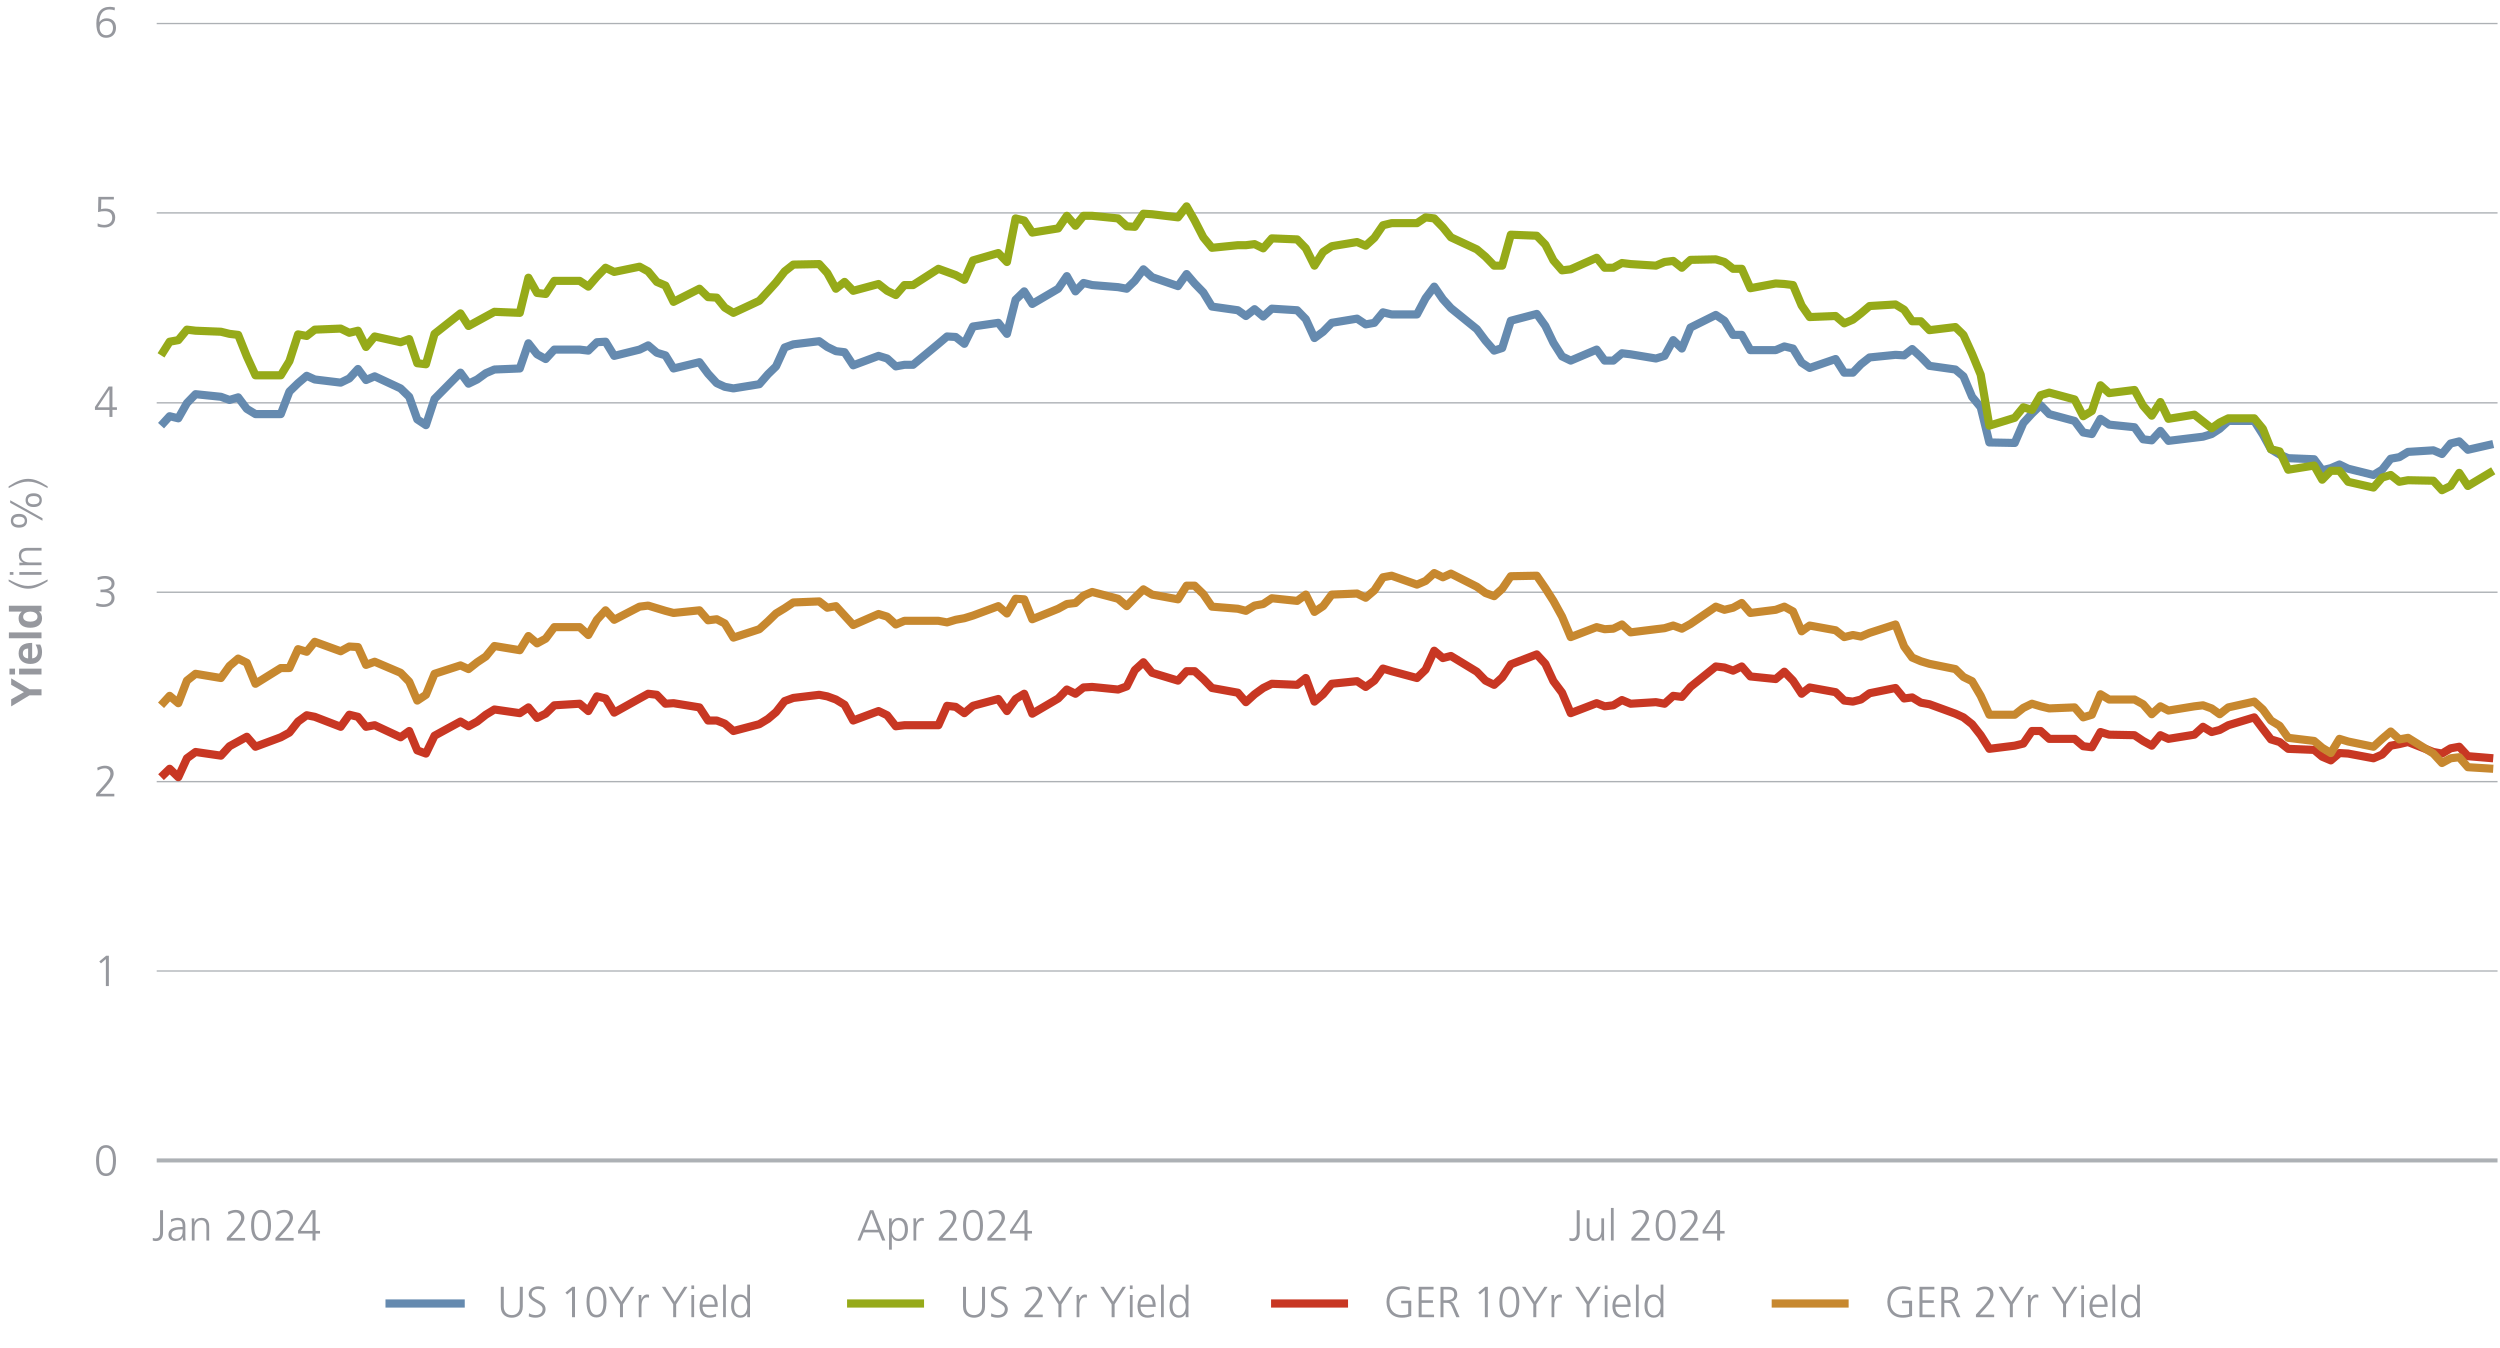 <?xml version="1.0" encoding="UTF-8"?>
<svg xmlns="http://www.w3.org/2000/svg" version="1.1" viewBox="0 0 920 496.06">
  <defs>
    <style>
      .cls-1 {
        stroke-width: .5px;
      }

      .cls-1, .cls-2, .cls-3, .cls-4, .cls-5, .cls-6 {
        fill: none;
        stroke-linejoin: round;
      }

      .cls-1, .cls-3 {
        stroke: #adb1b5;
      }

      .cls-2 {
        stroke: #c7882f;
      }

      .cls-2, .cls-4, .cls-5, .cls-6 {
        stroke-width: 3px;
      }

      .cls-3 {
        stroke-width: 1.5px;
      }

      .cls-4 {
        stroke: #96aa19;
      }

      .cls-5 {
        stroke: #658aaf;
      }

      .cls-7 {
        fill: #96989e;
      }

      .cls-6 {
        stroke: #c83723;
      }
    </style>
  </defs>
  <g>
    <g id="Ebene_1">
      <path class="cls-1" d="M57.67,357.33h861.43M57.67,287.64h861.43M57.67,217.94h861.43M57.67,148.24h861.43M57.67,78.35h861.43M57.67,8.66h861.43"></path>
      <line class="cls-3" x1="57.67" y1="427.03" x2="919.09" y2="427.03"></line>
      <polyline class="cls-5" points="59.26 156.64 62.43 153.17 65.61 153.94 68.79 148.34 71.97 145.06 81.3 146.02 84.47 147.18 87.65 146.22 90.83 150.46 94.01 152.39 103.33 152.39 106.51 144.09 109.69 141 112.87 138.3 115.84 139.65 125.37 140.81 128.55 139.27 131.73 135.79 134.7 139.85 137.88 138.49 147.41 142.93 150.59 146.02 153.56 154.33 156.74 156.45 159.91 146.8 169.45 137.14 172.42 141.2 175.6 139.65 178.78 137.34 181.95 135.98 191.28 135.6 194.46 126.33 197.64 130.38 200.81 132.12 203.99 128.65 213.32 128.65 216.5 129.03 219.67 125.94 222.85 125.75 226.03 130.96 235.36 128.65 238.53 127.1 241.71 129.81 244.89 130.77 247.86 135.6 257.4 133.28 260.57 137.53 263.75 141 266.72 142.35 269.9 142.93 279.43 141.39 282.61 137.72 285.58 134.83 288.76 127.87 291.94 126.72 301.47 125.56 304.44 127.68 307.62 129.23 310.8 129.61 313.98 134.44 323.3 130.96 326.48 131.93 329.66 134.83 332.84 134.25 336.01 134.25 345.34 126.52 348.52 123.82 351.7 124.01 354.88 126.52 358.05 120.15 367.38 118.8 370.56 122.86 373.74 110.31 376.91 107.22 379.88 111.85 389.42 106.25 392.6 101.62 395.77 107.22 398.74 104.13 401.92 104.9 411.46 105.67 414.63 106.25 417.6 103.36 420.78 99.11 423.96 102 433.5 105.29 436.67 100.85 439.64 104.32 442.82 107.6 446 112.82 455.53 114.17 458.5 116.29 461.68 113.78 464.86 116.48 468.04 113.59 477.36 114.17 480.54 117.45 483.72 124.4 486.9 122.08 490.08 118.8 499.4 117.26 502.58 119.38 505.76 118.8 508.94 114.94 512.12 115.71 521.44 115.71 524.62 109.73 527.8 105.48 530.98 110.11 533.94 113.39 543.48 121.12 546.66 125.37 549.84 129.03 552.8 128.07 555.98 118.03 565.52 115.52 568.7 119.96 571.66 126.14 574.84 131.16 578.02 132.7 587.56 128.65 590.52 132.7 593.7 132.7 596.88 130 600.06 130.38 609.38 131.93 612.56 130.96 615.74 125.17 618.92 128.26 622.1 120.54 631.42 115.9 634.6 118.03 637.78 123.24 640.96 123.24 644.14 128.84 653.46 128.84 656.64 127.49 659.82 128.26 663 133.47 665.96 135.4 675.5 132.12 678.68 137.14 681.86 137.14 684.82 134.05 688 131.54 697.54 130.58 700.72 130.77 703.68 128.45 706.86 131.35 710.04 134.63 719.58 135.98 722.55 138.49 725.72 146.02 728.9 149.88 732.08 162.82 741.41 163.01 744.58 155.68 747.76 152.2 750.94 149.11 754.12 152.39 763.44 154.9 766.62 159.15 769.8 159.73 772.98 154.13 776.16 156.26 785.48 157.22 788.66 161.66 791.84 162.05 795.02 158.57 797.99 162.24 807.52 161.08 810.7 160.7 813.88 159.73 816.85 157.8 820.03 154.9 829.56 154.9 832.74 159.92 835.71 165.33 838.89 167.26 842.06 168.61 851.6 169 854.57 173.05 857.75 172.28 860.92 170.93 864.1 172.47 873.43 174.79 876.61 172.86 879.78 168.81 882.96 168.23 886.14 166.3 895.47 165.72 898.65 167.07 901.82 163.21 905 162.43 908.18 165.52 917.51 163.4"></polyline>
      <polyline class="cls-4" points="59.26 130.77 62.43 125.75 65.61 125.17 68.79 121.31 71.97 121.7 81.3 122.08 84.47 122.86 87.65 123.24 90.83 131.16 94.01 138.11 103.33 138.11 106.51 132.89 109.69 123.05 112.87 123.63 115.84 121.31 125.37 120.92 128.55 122.47 131.73 121.7 134.7 127.68 137.88 123.82 147.41 125.94 150.59 124.79 153.56 133.67 156.74 134.05 159.91 122.86 169.45 115.33 172.42 119.96 175.6 118.22 178.78 116.48 181.95 114.75 191.28 115.13 194.46 102.2 197.64 107.8 200.81 108.18 203.99 103.36 213.32 103.36 216.5 105.48 219.67 101.81 222.85 98.53 226.03 100.07 235.36 98.14 238.53 99.88 241.71 103.74 244.89 105.09 247.86 111.08 257.4 106.25 260.57 109.34 263.75 109.53 266.72 113.2 269.9 115.13 279.43 110.69 282.61 107.22 285.58 103.93 288.76 99.88 291.94 97.37 301.47 97.18 304.44 100.46 307.62 106.25 310.8 103.74 313.98 107.02 323.3 104.51 326.48 107.02 329.66 108.57 332.84 104.9 336.01 104.9 345.34 98.92 348.52 100.07 351.7 101.23 354.88 102.97 358.05 95.83 367.38 93.12 370.56 96.41 373.74 80.38 376.91 81.15 379.88 85.59 389.42 84.05 392.6 79.42 395.77 83.08 398.74 79.42 401.92 79.42 411.46 80.38 414.63 83.28 417.6 83.47 420.78 78.64 423.96 78.84 433.5 79.99 436.67 75.94 439.64 81.15 442.82 87.33 446 91.19 455.53 90.23 458.5 90.23 461.68 89.84 464.86 91.39 468.04 87.72 477.36 88.1 480.54 91.39 483.72 97.76 486.9 92.74 490.08 90.61 499.4 89.07 502.58 90.42 505.76 87.52 508.94 82.89 512.12 82.12 521.44 82.12 524.62 79.99 527.8 80.38 530.98 83.66 533.94 87.33 543.48 91.77 546.66 94.47 549.84 97.76 552.8 97.76 555.98 86.37 565.52 86.75 568.7 90.03 571.66 95.83 574.84 99.49 578.02 99.11 587.56 94.86 590.52 98.53 593.7 98.53 596.88 96.79 600.06 97.18 609.38 97.76 612.56 96.41 615.74 96.02 618.92 98.53 622.1 95.63 631.42 95.44 634.6 96.41 637.78 98.92 640.96 98.92 644.14 106.06 653.46 104.32 656.64 104.51 659.82 104.9 663 112.43 665.96 116.68 675.5 116.29 678.68 118.99 681.86 117.64 684.82 115.33 688 112.62 697.54 112.04 700.72 113.97 703.68 118.22 706.86 118.22 710.04 121.5 719.58 120.35 722.55 123.24 725.72 130.19 728.9 137.91 732.08 156.64 741.41 153.75 744.58 149.88 747.76 150.85 750.94 145.44 754.12 144.48 763.44 146.99 766.62 153.17 769.8 151.24 772.98 141.78 776.16 144.67 785.48 143.51 788.66 149.31 791.84 152.97 795.02 147.95 797.99 154.13 807.52 152.59 810.7 155.1 813.88 157.61 816.85 155.48 820.03 153.94 829.56 153.94 832.74 157.8 835.71 165.33 838.89 166.1 842.06 172.86 851.6 171.32 854.57 176.53 857.75 173.25 860.92 173.25 864.1 177.3 873.43 179.42 876.61 175.76 879.78 174.79 882.96 177.3 886.14 176.72 895.47 176.91 898.65 180.39 901.82 178.84 905 174.02 908.18 178.84 917.51 173.25"></polyline>
      <polyline class="cls-6" points="59.26 286 62.43 282.91 65.61 286 68.79 279.05 71.97 276.73 81.3 278.08 84.47 274.61 87.65 272.87 90.83 271.13 94.01 274.8 103.33 271.32 106.51 269.59 109.69 265.53 112.87 263.21 115.84 263.79 125.37 267.46 128.55 263.02 131.73 263.79 134.7 267.46 137.88 266.88 147.41 271.32 150.59 269.01 153.56 276.15 156.74 277.31 159.91 270.74 169.45 265.53 172.42 267.27 175.6 265.53 178.78 263.02 181.95 261.09 191.28 262.44 194.46 260.32 197.64 264.18 200.81 262.64 203.99 259.55 213.32 258.97 216.5 261.67 219.67 256.26 222.85 257.04 226.03 262.25 235.36 257.04 238.53 255.3 241.71 255.69 244.89 258.97 247.86 258.77 257.4 260.32 260.57 265.15 263.75 265.15 266.72 266.3 269.9 269.01 279.43 266.5 282.61 264.57 285.58 262.06 288.76 258 291.94 256.84 301.47 255.69 304.44 256.26 307.62 257.42 310.8 259.35 313.98 265.15 323.3 261.67 326.48 263.21 329.66 267.27 332.84 266.88 336.01 266.88 345.34 266.88 348.52 259.74 351.7 260.13 354.88 262.44 358.05 259.74 367.38 257.23 370.56 261.67 373.74 257.23 376.91 255.3 379.88 262.64 389.42 257.04 392.6 253.75 395.77 255.3 398.74 252.98 401.92 252.79 411.46 253.75 414.63 252.6 417.6 246.61 420.78 243.71 423.96 247.58 433.5 250.47 436.67 247 439.64 247 442.82 249.89 446 253.18 455.53 254.91 458.5 258.39 461.68 255.49 464.86 253.18 468.04 251.63 477.36 252.02 480.54 249.51 483.72 258.19 486.9 255.49 490.08 251.63 499.4 250.67 502.58 252.79 505.76 250.47 508.94 246.03 512.12 247 521.44 249.51 524.62 246.42 527.8 239.47 530.98 242.17 533.94 241.4 543.48 247.19 546.66 250.47 549.84 252.02 552.8 249.31 555.98 244.49 565.52 240.82 568.7 244.29 571.66 250.67 574.84 254.91 578.02 262.44 587.56 258.77 590.52 259.93 593.7 259.55 596.88 257.62 600.06 258.97 609.38 258.39 612.56 258.97 615.74 256.07 618.92 256.46 622.1 252.79 631.42 245.26 634.6 245.65 637.78 246.8 640.96 245.26 644.14 248.93 653.46 249.89 656.64 247.19 659.82 250.47 663 255.3 665.96 252.98 675.5 254.72 678.68 257.81 681.86 258.19 684.82 257.42 688 255.11 697.54 253.18 700.72 257.04 703.68 256.65 706.86 258.58 710.04 259.16 719.58 262.64 722.55 263.99 725.72 266.5 728.9 270.55 732.08 275.57 741.41 274.41 744.58 273.64 747.76 269.01 750.94 269.01 754.12 271.9 763.44 271.9 766.62 274.61 769.8 274.99 772.98 269.39 776.16 270.36 785.48 270.55 788.66 272.67 791.84 274.41 795.02 270.55 797.99 271.9 807.52 270.36 810.7 267.46 813.88 269.39 816.85 268.62 820.03 266.88 829.56 263.99 832.74 268.23 835.71 272.1 838.89 273.06 842.06 275.57 851.6 275.96 854.57 278.47 857.75 279.82 860.92 277.12 864.1 277.31 873.43 279.05 876.61 277.69 879.78 274.41 882.96 273.83 886.14 273.06 895.47 276.73 898.65 277.31 901.82 275.38 905 274.8 908.18 278.27 917.51 279.05"></polyline>
      <polyline class="cls-2" points="59.26 259.55 62.43 256.07 65.61 258.77 68.79 250.47 71.97 247.96 81.3 249.51 84.47 245.07 87.65 242.36 90.83 243.91 94.01 251.63 103.33 245.84 106.51 245.84 109.69 238.89 112.87 239.85 115.84 236.19 125.37 239.66 128.55 237.92 131.73 238.12 134.7 244.68 137.88 243.52 147.41 247.58 150.59 250.86 153.56 257.81 156.74 255.69 159.91 247.96 169.45 244.87 172.42 246.22 175.6 243.71 178.78 241.59 181.95 237.73 191.28 239.27 194.46 234.06 197.64 236.76 200.81 235.03 203.99 230.78 213.32 230.78 216.5 233.68 219.67 228.08 222.85 224.6 226.03 228.08 235.36 223.25 238.53 222.86 241.71 223.83 244.89 224.79 247.86 225.57 257.4 224.6 260.57 228.27 263.75 227.88 266.72 229.43 269.9 234.64 279.43 231.55 282.61 228.66 285.58 225.76 288.76 223.83 291.94 221.71 301.47 221.32 304.44 223.64 307.62 223.06 310.8 226.53 313.98 230.01 323.3 225.95 326.48 226.92 329.66 229.81 332.84 228.46 336.01 228.46 345.34 228.46 348.52 229.04 351.7 228.08 354.88 227.5 358.05 226.53 367.38 223.06 370.56 225.76 373.74 220.35 376.91 220.55 379.88 227.88 389.42 224.02 392.6 222.28 395.77 221.9 398.74 219.2 401.92 217.84 411.46 220.35 414.63 223.06 417.6 219.97 420.78 216.88 423.96 218.81 433.5 220.55 436.67 215.53 439.64 215.53 442.82 218.62 446 223.25 455.53 224.02 458.5 224.79 461.68 222.86 464.86 222.28 468.04 220.16 477.36 221.13 480.54 218.81 483.72 225.18 486.9 223.06 490.08 218.81 499.4 218.42 502.58 219.97 505.76 217.26 508.94 212.44 512.12 211.86 521.44 215.14 524.62 213.79 527.8 210.89 530.98 212.44 533.94 211.09 543.48 215.91 546.66 218.23 549.84 219.39 552.8 216.69 555.98 212.05 565.52 211.86 568.7 216.49 571.66 221.13 574.84 226.92 578.02 234.45 587.56 230.78 590.52 231.55 593.7 231.36 596.88 229.81 600.06 232.71 609.38 231.55 612.56 231.17 615.74 230.2 618.92 231.36 622.1 229.62 631.42 223.25 634.6 224.41 637.78 223.64 640.96 221.9 644.14 225.57 653.46 224.41 656.64 223.25 659.82 224.99 663 232.32 665.96 230.2 675.5 231.94 678.68 234.45 681.86 233.68 684.82 234.25 688 232.9 697.54 229.81 700.72 237.92 703.68 241.98 706.86 243.33 710.04 244.29 719.58 246.22 722.55 249.12 725.72 250.67 728.9 256.07 732.08 263.02 741.41 263.02 744.58 260.51 747.76 258.97 750.94 259.93 754.12 260.7 763.44 260.32 766.62 263.99 769.8 263.02 772.98 255.49 776.16 257.42 785.48 257.42 788.66 259.16 791.84 262.83 795.02 259.93 797.99 261.48 807.52 259.93 810.7 259.55 813.88 260.7 816.85 262.83 820.03 260.32 829.56 258.19 832.74 261.09 835.71 265.15 838.89 267.08 842.06 271.52 851.6 272.67 854.57 275.18 857.75 277.12 860.92 271.9 864.1 272.87 873.43 274.8 876.61 271.9 879.78 269.2 882.96 272.1 886.14 271.52 895.47 277.31 898.65 280.78 901.82 279.05 905 278.66 908.18 282.33 917.51 282.91"></polyline>
      <path class="cls-7" d="M35.35,427.09c0-3.65,1.26-5.7,3.67-5.7s3.67,2.05,3.67,5.7-1.23,5.7-3.67,5.7-3.67-1.94-3.67-5.7ZM41.58,427.09c0-3.22-.85-4.74-2.58-4.74s-2.54,1.47-2.54,4.74.94,4.74,2.56,4.74,2.56-1.39,2.56-4.74Z"></path>
      <path class="cls-7" d="M38.96,362.87v-9.92l-1.81,1.58-.61-.72,2.53-2.11h.99v11.17h-1.1Z"></path>
      <path class="cls-7" d="M35.37,293.06v-.96l2.71-2.99c1.79-1.98,2.54-3.33,2.54-4.35,0-1.15-.82-2.02-2-2.02-.94,0-1.79.29-2.66.8l-.19-1.01c1.02-.5,2.05-.75,2.82-.75,2,0,3.23,1.07,3.23,2.93,0,1.01-.58,2.43-2.79,4.87l-2.31,2.53h5.35v.96h-6.71Z"></path>
      <path class="cls-7" d="M35.5,221.85c.67.32,1.57.54,2.67.54,1.49,0,2.88-.74,2.88-2.35,0-1.41-.99-2.11-2.99-2.11h-1.09v-.96h.43c2.71,0,3.65-.88,3.65-2.24,0-1.23-1.33-1.81-2.56-1.81-.8,0-1.65.19-2.5.59l-.1-1.04c.83-.3,1.76-.51,2.71-.51,1.95,0,3.55.86,3.55,2.77,0,1.33-.91,2.32-2.32,2.67v.03c1.55.06,2.32,1.3,2.32,2.71,0,2-1.76,3.22-4.03,3.22-.96,0-1.86-.11-2.75-.45l.13-1.06Z"></path>
      <path class="cls-7" d="M40.27,153.43v-2.58h-5.33v-1.09l5.03-7.51h1.41v7.63h1.65v.96h-1.65v2.58h-1.1ZM40.27,143.36h-.03l-4.29,6.53h4.32v-6.53Z"></path>
      <path class="cls-7" d="M35.95,82.19c.7.38,1.6.58,2.39.58,1.47,0,2.96-.8,2.96-2.53,0-1.54-.7-2.53-2.8-2.53-.78,0-1.52.08-2.42.35l.11-5.62h5.71v.96h-4.63l-.08,3.59c.5-.16.93-.24,1.68-.24,2.18,0,3.52,1.22,3.52,3.27,0,2.51-1.74,3.71-4.07,3.71-.78,0-1.65-.11-2.39-.4v-1.14Z"></path>
      <path class="cls-7" d="M42.19,3.83c-.43-.19-1.14-.35-1.9-.35-2.98,0-3.73,2.56-3.73,4.64h.03c.58-.91,1.52-1.38,2.61-1.38,1.66,0,3.49.86,3.49,3.49,0,2.21-1.39,3.68-3.65,3.68-2.38,0-3.59-1.71-3.59-5.3,0-4.02,1.76-6.1,5.04-6.1.62,0,1.18.11,1.79.26l-.1,1.06ZM41.58,10.32c0-1.65-.82-2.61-2.38-2.61s-2.53.99-2.53,2.48c0,1.38.75,2.77,2.4,2.77,1.55,0,2.51-1.06,2.51-2.64Z"></path>
      <g>
        <path class="cls-7" d="M56.23,455.54c.29.14.72.21,1.04.21,1.09,0,1.63-.78,1.63-2.06v-8.34h1.1v8.29c0,1.87-.9,3.07-2.62,3.07-.37,0-.82-.06-1.15-.19v-.98Z"></path>
        <path class="cls-7" d="M67.29,456.52v-1.31h-.03c-.43.93-1.52,1.5-2.59,1.5-2.3,0-2.69-1.55-2.69-2.31,0-2.06,1.58-2.86,4.72-2.86h.5v-.43c0-1.75-.86-2.08-1.86-2.08-.8,0-1.63.18-2.4.67v-.98c.62-.3,1.68-.56,2.4-.56,2.13,0,2.87,1.04,2.87,3.03v4.15c0,.27.03.9.08,1.18h-.99ZM67.19,452.41h-.46c-3.04,0-3.65.94-3.65,1.97,0,.94.61,1.47,1.7,1.47,1.26,0,2.42-.58,2.42-2.83v-.61Z"></path>
        <path class="cls-7" d="M75.96,456.52v-4.98c0-1.63-.62-2.51-1.94-2.51-1.84,0-2.42,1.63-2.42,2.96v4.53h-1.01v-6.77c0-.53-.03-1.04-.06-1.39h.98v1.46h.03c.51-1.17,1.39-1.65,2.64-1.65,2,0,2.79,1.33,2.79,3.14v5.22h-1.01Z"></path>
        <path class="cls-7" d="M83.48,456.52v-.96l2.71-2.99c1.79-1.99,2.54-3.33,2.54-4.35,0-1.15-.82-2.02-2-2.02-.94,0-1.79.29-2.66.8l-.19-1.01c1.02-.5,2.05-.75,2.82-.75,2,0,3.23,1.07,3.23,2.93,0,1.01-.58,2.43-2.79,4.87l-2.31,2.53h5.35v.96h-6.71Z"></path>
        <path class="cls-7" d="M92.4,450.93c0-3.65,1.26-5.7,3.67-5.7s3.67,2.05,3.67,5.7-1.23,5.7-3.67,5.7-3.67-1.94-3.67-5.7ZM98.63,450.93c0-3.22-.85-4.74-2.58-4.74s-2.54,1.47-2.54,4.74.94,4.74,2.56,4.74,2.56-1.39,2.56-4.74Z"></path>
        <path class="cls-7" d="M101.36,456.52v-.96l2.71-2.99c1.79-1.99,2.54-3.33,2.54-4.35,0-1.15-.82-2.02-2-2.02-.94,0-1.79.29-2.66.8l-.19-1.01c1.02-.5,2.05-.75,2.82-.75,2,0,3.23,1.07,3.23,2.93,0,1.01-.58,2.43-2.79,4.87l-2.31,2.53h5.35v.96h-6.71Z"></path>
        <path class="cls-7" d="M115.01,456.52v-2.58h-5.33v-1.09l5.03-7.51h1.41v7.64h1.65v.96h-1.65v2.58h-1.1ZM115.01,446.45h-.03l-4.29,6.53h4.32v-6.53Z"></path>
      </g>
      <g>
        <path class="cls-7" d="M324.65,456.52l-1.2-2.99h-5.63l-1.2,2.99h-1.07l4.58-11.17h1.25l4.43,11.17h-1.15ZM320.66,446.4l-2.43,6.16h4.85l-2.42-6.16Z"></path>
        <path class="cls-7" d="M327.17,459.88v-11.52h1.01l-.06,1.49h.03c.62-1.2,1.52-1.68,2.61-1.68,2.11,0,3.36,1.41,3.36,4.27,0,2.53-1.2,4.27-3.36,4.27-1.25,0-2.03-.5-2.54-1.58h-.03v4.75h-1.01ZM333.01,452.44c0-1.98-.74-3.41-2.42-3.41s-2.42,1.81-2.42,3.41.67,3.41,2.42,3.41c1.65,0,2.42-1.38,2.42-3.41Z"></path>
        <path class="cls-7" d="M336.17,456.52v-7.03c0-.21-.02-.71-.06-1.14h1.01v1.57h.03c.46-1.14,1.22-1.76,2.1-1.76.24,0,.53.05.7.1v1.06c-.21-.06-.48-.1-.72-.1-1.55,0-2.05,1.63-2.05,3.28v4.02h-1.01Z"></path>
        <path class="cls-7" d="M345.48,456.52v-.96l2.71-2.99c1.79-1.99,2.54-3.33,2.54-4.35,0-1.15-.82-2.02-2-2.02-.94,0-1.79.29-2.66.8l-.19-1.01c1.02-.5,2.05-.75,2.82-.75,2,0,3.23,1.07,3.23,2.93,0,1.01-.58,2.43-2.79,4.87l-2.3,2.53h5.35v.96h-6.71Z"></path>
        <path class="cls-7" d="M354.4,450.93c0-3.65,1.26-5.7,3.67-5.7s3.67,2.05,3.67,5.7-1.23,5.7-3.67,5.7-3.67-1.94-3.67-5.7ZM360.63,450.93c0-3.22-.85-4.74-2.58-4.74s-2.54,1.47-2.54,4.74.94,4.74,2.56,4.74,2.56-1.39,2.56-4.74Z"></path>
        <path class="cls-7" d="M363.36,456.52v-.96l2.71-2.99c1.79-1.99,2.54-3.33,2.54-4.35,0-1.15-.82-2.02-2-2.02-.94,0-1.79.29-2.66.8l-.19-1.01c1.02-.5,2.05-.75,2.82-.75,2,0,3.23,1.07,3.23,2.93,0,1.01-.58,2.43-2.79,4.87l-2.3,2.53h5.35v.96h-6.71Z"></path>
        <path class="cls-7" d="M377.01,456.52v-2.58h-5.33v-1.09l5.03-7.51h1.41v7.64h1.65v.96h-1.65v2.58h-1.1ZM377.01,446.45h-.03l-4.29,6.53h4.32v-6.53Z"></path>
      </g>
      <g>
        <path class="cls-7" d="M577.56,455.54c.29.14.72.21,1.04.21,1.09,0,1.63-.78,1.63-2.06v-8.34h1.1v8.29c0,1.87-.9,3.07-2.62,3.07-.37,0-.82-.06-1.15-.19v-.98Z"></path>
        <path class="cls-7" d="M589.38,456.52v-1.46h-.03c-.51,1.15-1.38,1.65-2.64,1.65-1.97,0-2.79-1.3-2.79-3.11v-5.25h1.01v4.99c0,1.14.32,2.5,1.94,2.5,1.87,0,2.42-1.7,2.42-2.93v-4.56h1.01v6.82c0,.34.03,1.06.06,1.34h-.98Z"></path>
        <path class="cls-7" d="M592.82,456.52v-12h1.01v12h-1.01Z"></path>
        <path class="cls-7" d="M600.36,456.52v-.96l2.71-2.99c1.79-1.99,2.54-3.33,2.54-4.35,0-1.15-.82-2.02-2-2.02-.94,0-1.79.29-2.66.8l-.19-1.01c1.02-.5,2.05-.75,2.82-.75,2,0,3.23,1.07,3.23,2.93,0,1.01-.58,2.43-2.79,4.87l-2.3,2.53h5.35v.96h-6.71Z"></path>
        <path class="cls-7" d="M609.29,450.93c0-3.65,1.26-5.7,3.67-5.7s3.67,2.05,3.67,5.7-1.23,5.7-3.67,5.7-3.67-1.94-3.67-5.7ZM615.51,450.93c0-3.22-.85-4.74-2.58-4.74s-2.54,1.47-2.54,4.74.94,4.74,2.56,4.74,2.56-1.39,2.56-4.74Z"></path>
        <path class="cls-7" d="M618.25,456.52v-.96l2.71-2.99c1.79-1.99,2.54-3.33,2.54-4.35,0-1.15-.82-2.02-2-2.02-.94,0-1.79.29-2.66.8l-.19-1.01c1.02-.5,2.05-.75,2.82-.75,2,0,3.23,1.07,3.23,2.93,0,1.01-.58,2.43-2.79,4.87l-2.3,2.53h5.35v.96h-6.71Z"></path>
        <path class="cls-7" d="M631.89,456.52v-2.58h-5.33v-1.09l5.03-7.51h1.41v7.64h1.65v.96h-1.65v2.58h-1.1ZM631.89,446.45h-.03l-4.29,6.53h4.32v-6.53Z"></path>
      </g>
      <g>
        <path class="cls-7" d="M15.28,255.88h-4.42l-6.75,4.08v-2.62l4.69-2.64-4.69-2.69v-2.37l6.75,4h4.42v2.24Z"></path>
        <path class="cls-7" d="M5.53,248.21h-2.05v-2.15h2.05v2.15ZM15.28,248.21H7.03v-2.15h8.24v2.15Z"></path>
        <path class="cls-7" d="M14.81,237.19c.43.78.66,1.68.66,2.82,0,2.74-1.57,4.32-4.27,4.32-2.31,0-4.35-1.2-4.35-3.83,0-2.8,1.73-3.92,4.98-3.92v5.7c1.3-.1,2.08-.98,2.08-2.37,0-1.02-.38-1.92-.83-2.72h1.74ZM10.35,238.64c-1.18.08-1.94.64-1.94,1.76s.7,1.78,1.94,1.89v-3.65Z"></path>
        <path class="cls-7" d="M15.28,234.88H3.27v-2.15h12v2.15Z"></path>
        <path class="cls-7" d="M15.28,224.99h-.93v.03c.8.64,1.12,1.52,1.12,2.53,0,2.51-2.05,3.46-4.34,3.46-2.5,0-4.29-1.09-4.29-3.46,0-1.07.37-1.82,1.15-2.46v-.03H3.27v-2.14h12v2.08ZM11.13,225.07c-1.15,0-2.62.54-2.62,1.92,0,1.3,1.34,1.78,2.62,1.78,1.17,0,2.67-.42,2.67-1.81s-1.47-1.89-2.67-1.89Z"></path>
        <path class="cls-7" d="M17.52,213.9c-3.15,2.06-5.22,2.74-7.17,2.74s-4.05-.7-7.17-2.74v-.67c3.81,2.06,5.67,2.4,7.17,2.4s3.36-.34,7.17-2.4v.67Z"></path>
        <path class="cls-7" d="M4.94,211.53h-1.34v-1.01h1.34v1.01ZM15.28,211.53H7.11v-1.01h8.16v1.01Z"></path>
        <path class="cls-7" d="M15.28,202.62h-4.98c-1.63,0-2.51.62-2.51,1.94,0,1.84,1.63,2.42,2.96,2.42h4.53v1.01h-6.77c-.53,0-1.04.03-1.39.06v-.98h1.46v-.03c-1.17-.51-1.65-1.39-1.65-2.64,0-2,1.33-2.79,3.14-2.79h5.22v1.01Z"></path>
        <path class="cls-7" d="M15.63,191.63l-11.88-6.61v-.93l11.88,6.61v.93ZM6.98,194.17c-1.86,0-2.99-.86-2.99-2.53s1.1-2.53,2.99-2.53c1.73,0,2.99.77,2.99,2.53,0,1.66-1.14,2.53-2.99,2.53ZM6.98,190.12c-1.26,0-2.13.48-2.13,1.54,0,.94.77,1.5,2.13,1.5,1.25,0,2.13-.48,2.13-1.52,0-1.12-.99-1.52-2.13-1.52ZM12.4,186.59c-1.86,0-2.99-.86-2.99-2.53s1.1-2.53,2.99-2.53c1.73,0,2.99.77,2.99,2.53,0,1.66-1.14,2.53-2.99,2.53ZM12.4,182.54c-1.26,0-2.13.48-2.13,1.54,0,.94.77,1.5,2.13,1.5,1.25,0,2.13-.48,2.13-1.52,0-1.12-.99-1.52-2.13-1.52Z"></path>
        <path class="cls-7" d="M17.52,179.63c-3.68-2-5.54-2.4-7.17-2.4s-3.49.4-7.17,2.4v-.67c3.14-2.05,5.14-2.74,7.17-2.74s4.02.69,7.17,2.74v.67Z"></path>
      </g>
      <line class="cls-5" x1="141.86" y1="479.69" x2="171.03" y2="479.69"></line>
      <g>
        <path class="cls-7" d="M191.29,473.55h1.1v7.32c0,2.99-2.13,4.05-4.05,4.05s-4.05-1.01-4.05-4.07v-7.3h1.1v7.32c0,1.66.93,3.09,2.94,3.09,1.76,0,2.95-1.12,2.95-3.14v-7.27Z"></path>
        <path class="cls-7" d="M194.71,483.29c.66.42,1.42.66,2.46.66,1.5,0,2.51-.83,2.51-2.27,0-.93-.86-1.52-2.15-2.21-1.58-.85-2.98-1.67-2.98-3.2,0-1.86,1.65-2.91,3.54-2.91.72,0,1.57.13,2.19.37l-.18,1.01c-.5-.27-1.28-.42-2.03-.42-1.25,0-2.42.54-2.42,1.92,0,.96.9,1.5,2.27,2.22,1.36.7,2.85,1.55,2.85,3.3,0,2.14-1.78,3.15-3.68,3.15-1.02,0-1.89-.21-2.51-.48l.11-1.14Z"></path>
        <path class="cls-7" d="M210.5,484.72v-9.92l-1.81,1.58-.61-.72,2.53-2.11h.99v11.17h-1.1Z"></path>
        <path class="cls-7" d="M215.84,479.13c0-3.65,1.26-5.7,3.67-5.7s3.67,2.05,3.67,5.7-1.23,5.7-3.67,5.7-3.67-1.94-3.67-5.7ZM222.07,479.13c0-3.22-.85-4.74-2.58-4.74s-2.54,1.47-2.54,4.74.94,4.74,2.56,4.74,2.56-1.39,2.56-4.74Z"></path>
        <path class="cls-7" d="M228.15,484.72v-4.74l-4.15-6.43h1.28l3.41,5.46,3.51-5.46h1.2l-4.15,6.43v4.74h-1.1Z"></path>
        <path class="cls-7" d="M235.06,484.72v-7.03c0-.21-.02-.71-.06-1.14h1.01v1.57h.03c.46-1.14,1.22-1.76,2.1-1.76.24,0,.53.05.7.1v1.06c-.21-.06-.48-.1-.72-.1-1.55,0-2.05,1.63-2.05,3.28v4.02h-1.01Z"></path>
        <path class="cls-7" d="M247.73,484.72v-4.74l-4.15-6.43h1.28l3.41,5.46,3.51-5.46h1.2l-4.15,6.43v4.74h-1.1Z"></path>
        <path class="cls-7" d="M254.43,474.38v-1.34h1.01v1.34h-1.01ZM254.43,484.72v-8.16h1.01v8.16h-1.01Z"></path>
        <path class="cls-7" d="M263.52,484.46c-.64.26-1.5.45-2.38.45-2.38,0-3.7-1.47-3.7-4.27,0-2.46,1.36-4.27,3.44-4.27s3.25,1.46,3.25,4.13v.43h-5.59c.02,1.95,1.1,3.12,2.69,3.12.72,0,1.81-.3,2.29-.61v1.02ZM263.03,480.06c-.02-1.79-.8-2.83-2.1-2.83s-2.35,1.22-2.38,2.83h4.48Z"></path>
        <path class="cls-7" d="M266.1,484.72v-12h1.01v12h-1.01Z"></path>
        <path class="cls-7" d="M274.98,484.72v-1.3h-.03c-.56,1.06-1.38,1.49-2.54,1.49-2.16,0-3.36-1.75-3.36-4.27,0-2.77,1.18-4.27,3.35-4.27,1.39,0,2.26.86,2.56,1.57h.03v-5.22h1.01v12h-1.01ZM274.98,480.64c0-1.52-.64-3.41-2.43-3.41-1.52,0-2.4,1.23-2.4,3.41,0,1.91.69,3.41,2.42,3.41s2.42-1.81,2.42-3.41Z"></path>
      </g>
      <line class="cls-4" x1="311.72" y1="479.69" x2="340.05" y2="479.69"></line>
      <g>
        <path class="cls-7" d="M361.39,473.55h1.1v7.32c0,2.99-2.13,4.05-4.05,4.05s-4.05-1.01-4.05-4.07v-7.3h1.1v7.32c0,1.66.93,3.09,2.94,3.09,1.76,0,2.95-1.12,2.95-3.14v-7.27Z"></path>
        <path class="cls-7" d="M364.81,483.29c.66.42,1.42.66,2.46.66,1.5,0,2.51-.83,2.51-2.27,0-.93-.86-1.52-2.15-2.21-1.58-.85-2.98-1.67-2.98-3.2,0-1.86,1.65-2.91,3.54-2.91.72,0,1.57.13,2.19.37l-.18,1.01c-.5-.27-1.28-.42-2.03-.42-1.25,0-2.42.54-2.42,1.92,0,.96.9,1.5,2.27,2.22,1.36.7,2.85,1.55,2.85,3.3,0,2.14-1.78,3.15-3.68,3.15-1.02,0-1.89-.21-2.51-.48l.11-1.14Z"></path>
        <path class="cls-7" d="M377.02,484.72v-.96l2.71-2.99c1.79-1.99,2.54-3.33,2.54-4.35,0-1.15-.82-2.02-2-2.02-.94,0-1.79.29-2.66.8l-.19-1.01c1.02-.5,2.05-.75,2.82-.75,2,0,3.23,1.07,3.23,2.93,0,1.01-.58,2.43-2.79,4.87l-2.3,2.53h5.35v.96h-6.71Z"></path>
        <path class="cls-7" d="M389.5,484.72v-4.74l-4.15-6.43h1.28l3.41,5.46,3.51-5.46h1.2l-4.15,6.43v4.74h-1.1Z"></path>
        <path class="cls-7" d="M396.2,484.72v-7.03c0-.21-.02-.71-.06-1.14h1.01v1.57h.03c.46-1.14,1.22-1.76,2.1-1.76.24,0,.53.05.7.1v1.06c-.21-.06-.48-.1-.72-.1-1.55,0-2.05,1.63-2.05,3.28v4.02h-1.01Z"></path>
        <path class="cls-7" d="M409.08,484.72v-4.74l-4.15-6.43h1.28l3.41,5.46,3.51-5.46h1.2l-4.15,6.43v4.74h-1.1Z"></path>
        <path class="cls-7" d="M415.79,474.38v-1.34h1.01v1.34h-1.01ZM415.79,484.72v-8.16h1.01v8.16h-1.01Z"></path>
        <path class="cls-7" d="M424.68,484.46c-.64.26-1.5.45-2.38.45-2.38,0-3.7-1.47-3.7-4.27,0-2.46,1.36-4.27,3.44-4.27s3.25,1.46,3.25,4.13v.43h-5.59c.02,1.95,1.1,3.12,2.69,3.12.72,0,1.81-.3,2.29-.61v1.02ZM424.19,480.06c-.02-1.79-.8-2.83-2.1-2.83s-2.35,1.22-2.38,2.83h4.48Z"></path>
        <path class="cls-7" d="M427.26,484.72v-12h1.01v12h-1.01Z"></path>
        <path class="cls-7" d="M436.33,484.72v-1.3h-.03c-.56,1.06-1.38,1.49-2.54,1.49-2.16,0-3.36-1.75-3.36-4.27,0-2.77,1.18-4.27,3.35-4.27,1.39,0,2.26.86,2.56,1.57h.03v-5.22h1.01v12h-1.01ZM436.33,480.64c0-1.52-.64-3.41-2.43-3.41-1.52,0-2.4,1.23-2.4,3.41,0,1.91.69,3.41,2.42,3.41s2.42-1.81,2.42-3.41Z"></path>
      </g>
      <line class="cls-6" x1="467.75" y1="479.69" x2="496.08" y2="479.69"></line>
      <g>
        <path class="cls-7" d="M518.23,479.63h-2.59v-.96h3.7v5.55c-1.17.51-2.29.69-3.46.69-3.54,0-5.65-2.31-5.65-5.78s2.14-5.78,5.63-5.78c1.1,0,2.39.21,2.99.53l-.13,1.02c-.85-.46-1.82-.59-2.85-.59-2.95,0-4.55,2.08-4.55,4.82s1.55,4.82,4.53,4.82c.96,0,1.91-.13,2.37-.4v-3.92Z"></path>
        <path class="cls-7" d="M522.07,484.72v-11.17h5.47v.96h-4.37v3.99h4.15v.96h-4.15v4.31h4.56v.96h-5.67Z"></path>
        <path class="cls-7" d="M535.91,484.72l-1.52-3.55c-.62-1.47-1.04-1.71-2.05-1.71h-1.14v5.27h-1.1v-11.17h2.88c2.02,0,3.28.88,3.28,2.88,0,1.42-1.04,2.4-2.48,2.59v.03c.85.11,1.07.51,1.46,1.38l1.89,4.29h-1.22ZM532.41,478.49c1.15,0,2.75-.43,2.75-2.06,0-1.47-.83-1.92-2.54-1.92h-1.41v3.99h1.2Z"></path>
        <path class="cls-7" d="M546.42,484.72v-9.92l-1.81,1.58-.61-.72,2.53-2.11h.99v11.17h-1.1Z"></path>
        <path class="cls-7" d="M551.77,479.13c0-3.65,1.26-5.7,3.67-5.7s3.67,2.05,3.67,5.7-1.23,5.7-3.67,5.7-3.67-1.94-3.67-5.7ZM557.99,479.13c0-3.22-.85-4.74-2.58-4.74s-2.54,1.47-2.54,4.74.94,4.74,2.56,4.74,2.56-1.39,2.56-4.74Z"></path>
        <path class="cls-7" d="M564.26,484.72v-4.74l-4.15-6.43h1.28l3.41,5.46,3.51-5.46h1.2l-4.15,6.43v4.74h-1.1Z"></path>
        <path class="cls-7" d="M570.97,484.72v-7.03c0-.21-.02-.71-.06-1.14h1.01v1.57h.03c.46-1.14,1.22-1.76,2.1-1.76.24,0,.53.05.7.1v1.06c-.21-.06-.48-.1-.72-.1-1.55,0-2.05,1.63-2.05,3.28v4.02h-1.01Z"></path>
        <path class="cls-7" d="M583.85,484.72v-4.74l-4.15-6.43h1.28l3.41,5.46,3.51-5.46h1.2l-4.15,6.43v4.74h-1.1Z"></path>
        <path class="cls-7" d="M590.55,474.38v-1.34h1.01v1.34h-1.01ZM590.55,484.72v-8.16h1.01v8.16h-1.01Z"></path>
        <path class="cls-7" d="M599.45,484.46c-.64.26-1.5.45-2.38.45-2.38,0-3.7-1.47-3.7-4.27,0-2.46,1.36-4.27,3.44-4.27s3.25,1.46,3.25,4.13v.43h-5.59c.02,1.95,1.1,3.12,2.69,3.12.72,0,1.81-.3,2.29-.61v1.02ZM598.95,480.06c-.02-1.79-.8-2.83-2.1-2.83s-2.35,1.22-2.38,2.83h4.48Z"></path>
        <path class="cls-7" d="M602.02,484.72v-12h1.01v12h-1.01Z"></path>
        <path class="cls-7" d="M611.1,484.72v-1.3h-.03c-.56,1.06-1.38,1.49-2.54,1.49-2.16,0-3.36-1.75-3.36-4.27,0-2.77,1.18-4.27,3.35-4.27,1.39,0,2.26.86,2.56,1.57h.03v-5.22h1.01v12h-1.01ZM611.1,480.64c0-1.52-.64-3.41-2.43-3.41-1.52,0-2.4,1.23-2.4,3.41,0,1.91.69,3.41,2.42,3.41s2.42-1.81,2.42-3.41Z"></path>
      </g>
      <line class="cls-2" x1="651.98" y1="479.69" x2="680.3" y2="479.69"></line>
      <g>
        <path class="cls-7" d="M702.54,479.63h-2.59v-.96h3.7v5.55c-1.17.51-2.29.69-3.46.69-3.54,0-5.65-2.31-5.65-5.78s2.14-5.78,5.63-5.78c1.1,0,2.38.21,2.99.53l-.13,1.02c-.85-.46-1.82-.59-2.85-.59-2.95,0-4.55,2.08-4.55,4.82s1.55,4.82,4.53,4.82c.96,0,1.9-.13,2.37-.4v-3.92Z"></path>
        <path class="cls-7" d="M706.37,484.72v-11.17h5.47v.96h-4.37v3.99h4.15v.96h-4.15v4.31h4.56v.96h-5.67Z"></path>
        <path class="cls-7" d="M720.21,484.72l-1.52-3.55c-.62-1.47-1.04-1.71-2.05-1.71h-1.14v5.27h-1.1v-11.17h2.88c2.02,0,3.28.88,3.28,2.88,0,1.42-1.04,2.4-2.48,2.59v.03c.85.11,1.07.51,1.46,1.38l1.89,4.29h-1.22ZM716.71,478.49c1.15,0,2.75-.43,2.75-2.06,0-1.47-.83-1.92-2.54-1.92h-1.41v3.99h1.2Z"></path>
        <path class="cls-7" d="M727.14,484.72v-.96l2.71-2.99c1.79-1.99,2.54-3.33,2.54-4.35,0-1.15-.82-2.02-2-2.02-.94,0-1.79.29-2.66.8l-.19-1.01c1.02-.5,2.05-.75,2.82-.75,2,0,3.23,1.07,3.23,2.93,0,1.01-.58,2.43-2.79,4.87l-2.3,2.53h5.35v.96h-6.71Z"></path>
        <path class="cls-7" d="M739.62,484.72v-4.74l-4.15-6.43h1.28l3.41,5.46,3.51-5.46h1.2l-4.15,6.43v4.74h-1.1Z"></path>
        <path class="cls-7" d="M746.32,484.72v-7.03c0-.21-.02-.71-.06-1.14h1.01v1.57h.03c.46-1.14,1.22-1.76,2.1-1.76.24,0,.53.05.7.1v1.06c-.21-.06-.48-.1-.72-.1-1.55,0-2.05,1.63-2.05,3.28v4.02h-1.01Z"></path>
        <path class="cls-7" d="M759.21,484.72v-4.74l-4.15-6.43h1.28l3.41,5.46,3.51-5.46h1.2l-4.15,6.43v4.74h-1.1Z"></path>
        <path class="cls-7" d="M765.91,474.38v-1.34h1.01v1.34h-1.01ZM765.91,484.72v-8.16h1.01v8.16h-1.01Z"></path>
        <path class="cls-7" d="M775,484.46c-.64.26-1.5.45-2.38.45-2.38,0-3.7-1.47-3.7-4.27,0-2.46,1.36-4.27,3.44-4.27s3.25,1.46,3.25,4.13v.43h-5.59c.02,1.95,1.1,3.12,2.69,3.12.72,0,1.81-.3,2.29-.61v1.02ZM774.5,480.06c-.02-1.79-.8-2.83-2.1-2.83s-2.35,1.22-2.38,2.83h4.48Z"></path>
        <path class="cls-7" d="M777.38,484.72v-12h1.01v12h-1.01Z"></path>
        <path class="cls-7" d="M786.45,484.72v-1.3h-.03c-.56,1.06-1.38,1.49-2.54,1.49-2.16,0-3.36-1.75-3.36-4.27,0-2.77,1.18-4.27,3.35-4.27,1.39,0,2.26.86,2.56,1.57h.03v-5.22h1.01v12h-1.01ZM786.45,480.64c0-1.52-.64-3.41-2.43-3.41-1.52,0-2.4,1.23-2.4,3.41,0,1.91.69,3.41,2.42,3.41s2.42-1.81,2.42-3.41Z"></path>
      </g>
    </g>
  </g>
</svg>
